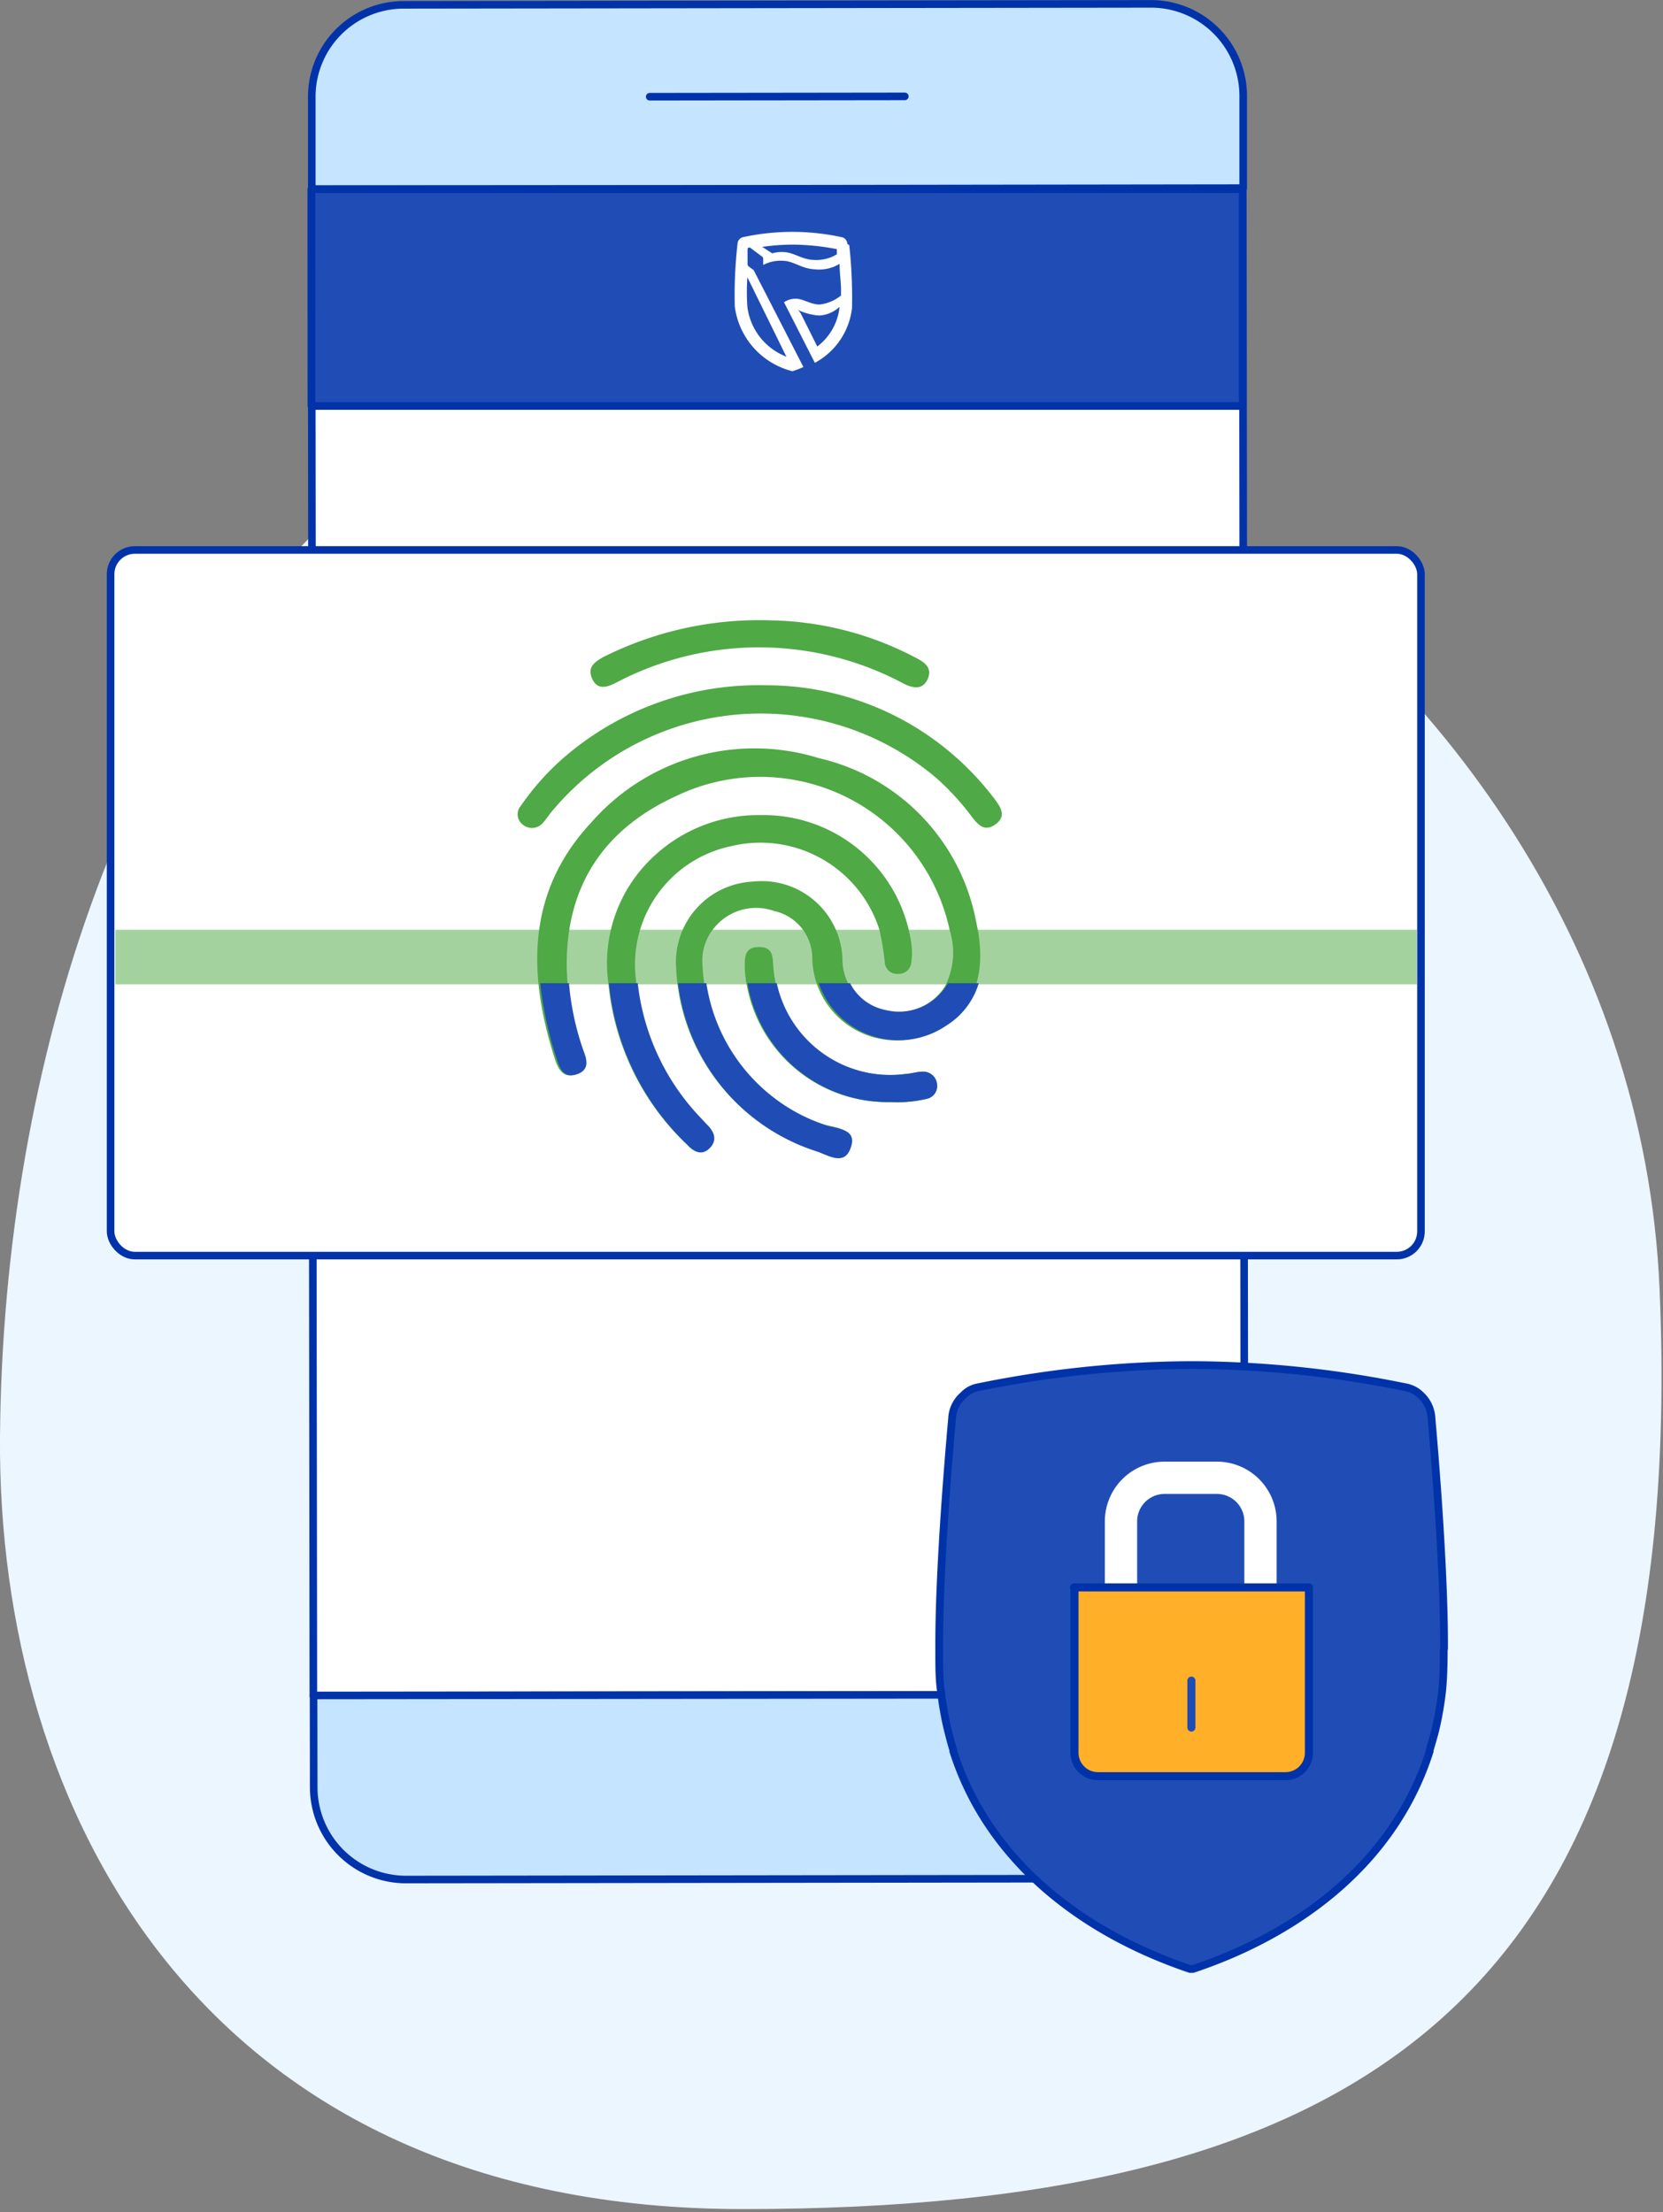 <svg xmlns="http://www.w3.org/2000/svg" width="103" height="137" viewBox="0 0 103 137">
    <rect x="0" y="0" width="103" height="137" fill="#808080" stroke="none"/>
    <g fill="none" fill-rule="evenodd">
        <path d="M0 0H107V142H0z" transform="translate(-2 -2)"/>
        <g transform="translate(-2 -2) translate(2 2)">
            <path fill="#EBF6FF" fill-rule="nonzero" d="M23.64 29.28C49.87 8.82 101 37 102.79 79.87c1.88 44.24-18.74 56.94-56.78 56.94C12.46 136.81-.17 112.05 0 89c.17-23.05 7.89-47.43 23.64-59.72z"/>
            <path fill="#FFF" fill-rule="nonzero" stroke="#03A" stroke-linecap="round" stroke-linejoin="round" stroke-width=".47" d="M19.351 11.691H77.031V104.981H19.351z" transform="rotate(-.07 48.191 58.336)"/>
            <path fill="#C4E4FF" fill-rule="nonzero" stroke="#03A" stroke-linejoin="round" stroke-width=".47" d="M77 6v5.65l-57.69.08V6.07A5.693 5.693 0 0124.94.3L71.32.24A5.71 5.71 0 0177 6z"/>
            <path fill="#204DB5" fill-rule="nonzero" stroke="#03A" stroke-linejoin="round" stroke-width=".48" d="M19.29 11.71H76.97V25.14H19.29z"/>
            <path stroke="#03A" stroke-linecap="round" stroke-linejoin="round" stroke-width=".47" d="M40.24 5.99L56.04 5.97"/>
            <path fill="#C4E4FF" fill-rule="nonzero" stroke="#03A" stroke-linejoin="round" stroke-width=".47" d="M19.43 110.64a5.72 5.72 0 005.66 5.76l46.38-.06a5.71 5.71 0 005.64-5.77v-5.63l-57.69.06.01 5.64z"/>
            <rect width="81.16" height="43.7" x="6.85" y="34.06" fill="#FFF" fill-rule="nonzero" stroke="#03A" stroke-linecap="round" stroke-linejoin="round" stroke-width=".47" rx="1.5"/>
            <path fill="#FFF" fill-rule="nonzero" d="M52 19a3.54 3.54 0 01-1.38 2.46l-1-2a.89.89 0 00-.21-.27c.417.2.869.318 1.33.35A2 2 0 0052 19zm-1.52-2.9c-.81 0-1.26-.46-1.94-.49a2.07 2.07 0 00-.71.08l-.62-.4a13 13 0 011.9-.14c.913.007 1.824.1 2.72.28v.32a2.44 2.44 0 01-1.4.35m-1.72 6l-.17-.08A3.81 3.81 0 0146.29 19a12.7 12.7 0 010-1.83l2.42 4.93zm3.77-7a.44.44 0 00-.34-.41 14.4 14.4 0 00-6.13 0 .44.44 0 00-.33.41 27.93 27.93 0 00-.17 3.89 4.77 4.77 0 003.57 4 5.6 5.6 0 00.68-.26l-3.08-6-.3-.22a.19.19 0 01-.08-.15v-.93a.1.1 0 01.1-.1h.05l.75.56a.18.18 0 01.07.15v.37a2.3 2.3 0 011.2-.26c.68 0 1.15.49 2 .53a2.43 2.43 0 001.53-.34c0 .48.07 1 .09 1.48v.48a2.59 2.59 0 01-1.32.56c-.57 0-1-.36-1.5-.36-.253 0-.5.077-.71.22l1.91 3.75a4.42 4.42 0 002.3-3.39 29.56 29.56 0 00-.17-3.89"/>
            <path fill="#4AA740" fill-rule="nonzero" d="M7.14 57.58H87.75V60.96H7.14z" opacity=".5"/>
            <path fill="#204DB5" stroke="#03A" stroke-linejoin="round" stroke-width=".48" d="M89.44 102.09v-.27c0-4.48-.52-11.06-.78-14a2.06 2.06 0 00-.66-1.41 1.77 1.77 0 00-.87-.48A66.89 66.89 0 0074 84.54h-.34a67.09 67.09 0 00-13.11 1.38 1.63 1.63 0 00-.87.48 2 2 0 00-.71 1.43c-.26 2.91-.8 9.49-.8 14v.32c0 1 0 1.83.1 2.5.091.818.231 1.63.42 2.43l.06.23c.09.36.18.71.29 1.06a.14.14 0 010 .07c2.16 6.81 8 11.26 14.67 13.5h.08a.32.32 0 01.09 0c6.69-2.23 12.51-6.67 14.67-13.49v-.07c.1-.34.2-.69.29-1l.06-.24a20.34 20.34 0 00.42-2.42c.07-.68.1-1.53.1-2.5l.02-.13z"/>
            <path stroke="#FFF" stroke-linejoin="round" stroke-width="2" d="M78.07 98.31v-4.09a2.7 2.7 0 00-2.7-2.7h-3.24a2.7 2.7 0 00-2.7 2.7v4.09"/>
            <path fill="#FFB028" fill-rule="nonzero" stroke="#03A" stroke-linejoin="round" stroke-width=".5" d="M66.52 98.31h14.55v10.23a1.45 1.45 0 01-1.45 1.46H68c-.8 0-1.45-.65-1.45-1.45V98.31h-.03z"/>
            <path stroke="#204DB5" stroke-linecap="round" stroke-linejoin="round" stroke-width=".5" d="M73.79 104.08L73.79 106.99"/>
            <path fill="#4FA945" fill-rule="nonzero" d="M35.1 59.71A17 17 0 0036 65c.2.57.43 1.25-.35 1.53s-1.09-.34-1.3-1c-1.67-5.24-1.73-10.3 2.26-14.58a13.43 13.43 0 0114.1-4 12.83 12.83 0 019.75 10.14c.67 3 0 5.15-2 6.42a5.2 5.2 0 01-8.15-4.09 3 3 0 00-2.36-3 3.34 3.34 0 00-3.68 1 3.14 3.14 0 00-.77 2.2 10.94 10.94 0 007.49 10c.71.24 2 .19 1.55 1.45-.4 1.09-1.39.4-2.08.17A12.45 12.45 0 0141.88 60a5 5 0 014.73-5.4 5 5 0 015.57 4.82 3.2 3.2 0 002.59 3.16 3.47 3.47 0 003.75-1.48 4.56 4.56 0 00.3-3.49 12 12 0 00-16.9-8.33c-4.43 2.01-6.82 5.47-6.82 10.43z"/>
            <path fill="#4FA945" fill-rule="nonzero" d="M47.09 50.48a9.24 9.24 0 019.35 7.93 4 4 0 010 1.2.77.77 0 01-.83.7.75.75 0 01-.81-.72 16.68 16.68 0 00-.33-2 7.73 7.73 0 00-9.17-5.19 7.49 7.49 0 00-5.92 8.21 14.34 14.34 0 004 8.64l.41.43c.45.46.62 1 .09 1.45-.53.45-1 .14-1.34-.25a15.78 15.78 0 01-4.86-10A9 9 0 0140.53 53a9.47 9.47 0 016.56-2.52z"/>
            <path fill="#4FA946" fill-rule="nonzero" d="M47.43 42.44a17.7 17.7 0 0113.88 6.67c.12.15.25.31.36.47.36.48.63 1 0 1.46-.63.46-1 .14-1.42-.38A15.94 15.94 0 0058 48.19a16.82 16.82 0 00-23.9 2.16c-.15.19-.28.39-.44.57a.89.89 0 01-1.28.15.8.8 0 01-.11-1.18 15.88 15.88 0 012.8-3.1 18.43 18.43 0 0112.36-4.35z"/>
            <path fill="#4FA945" fill-rule="nonzero" d="M47.8 38.42a19.9 19.9 0 018.87 2.29c.58.29 1.11.64.78 1.36-.33.72-1 .52-1.53.24a19 19 0 00-17.82 0c-.57.28-1.11.41-1.42-.27-.31-.68.09-1 .65-1.33a21.53 21.53 0 0110.47-2.29zM55.13 68.25a8.83 8.83 0 01-9-8.19c0-.65-.09-1.39.84-1.41.93-.02.88.61.93 1.25a7.21 7.21 0 008.23 6.6c.32 0 .63-.13 1-.13a.85.85 0 01.9.78.81.81 0 01-.63.9 7.88 7.88 0 01-2.27.2z"/>
            <path fill="#204DB5" fill-rule="nonzero" d="M35.24 60.89h-1.78a22.75 22.75 0 001 4.63c.21.66.47 1.3 1.3 1 .83-.3.55-1 .35-1.53a17 17 0 01-.87-4.1zM51.15 69.69a11 11 0 01-7.4-8.8H42a12.47 12.47 0 008.59 10.42c.69.22 1.67.91 2.08-.17.49-1.26-.82-1.21-1.52-1.45zM58.7 60.89c0 .06-.06.12-.1.18a3.47 3.47 0 01-3.75 1.48 3.15 3.15 0 01-2.2-1.66h-1.94a5.24 5.24 0 007.91 2.62 4.65 4.65 0 002-2.62H58.7zM43.42 69.25a14.34 14.34 0 01-3.92-8.36h-1.78a15.85 15.85 0 004.85 10c.4.39.84.72 1.35.25.51-.47.36-1-.09-1.45l-.41-.44z"/>
            <path fill="#204DB5" fill-rule="nonzero" d="M57.13 66.37c-.31 0-.62.1-.94.13a7.21 7.21 0 01-8.08-5.61H46.3a8.81 8.81 0 008.91 7.36 7.88 7.88 0 002.2-.2.81.81 0 00.63-.9.86.86 0 00-.91-.78z"/>
        </g>
    </g>
</svg>
